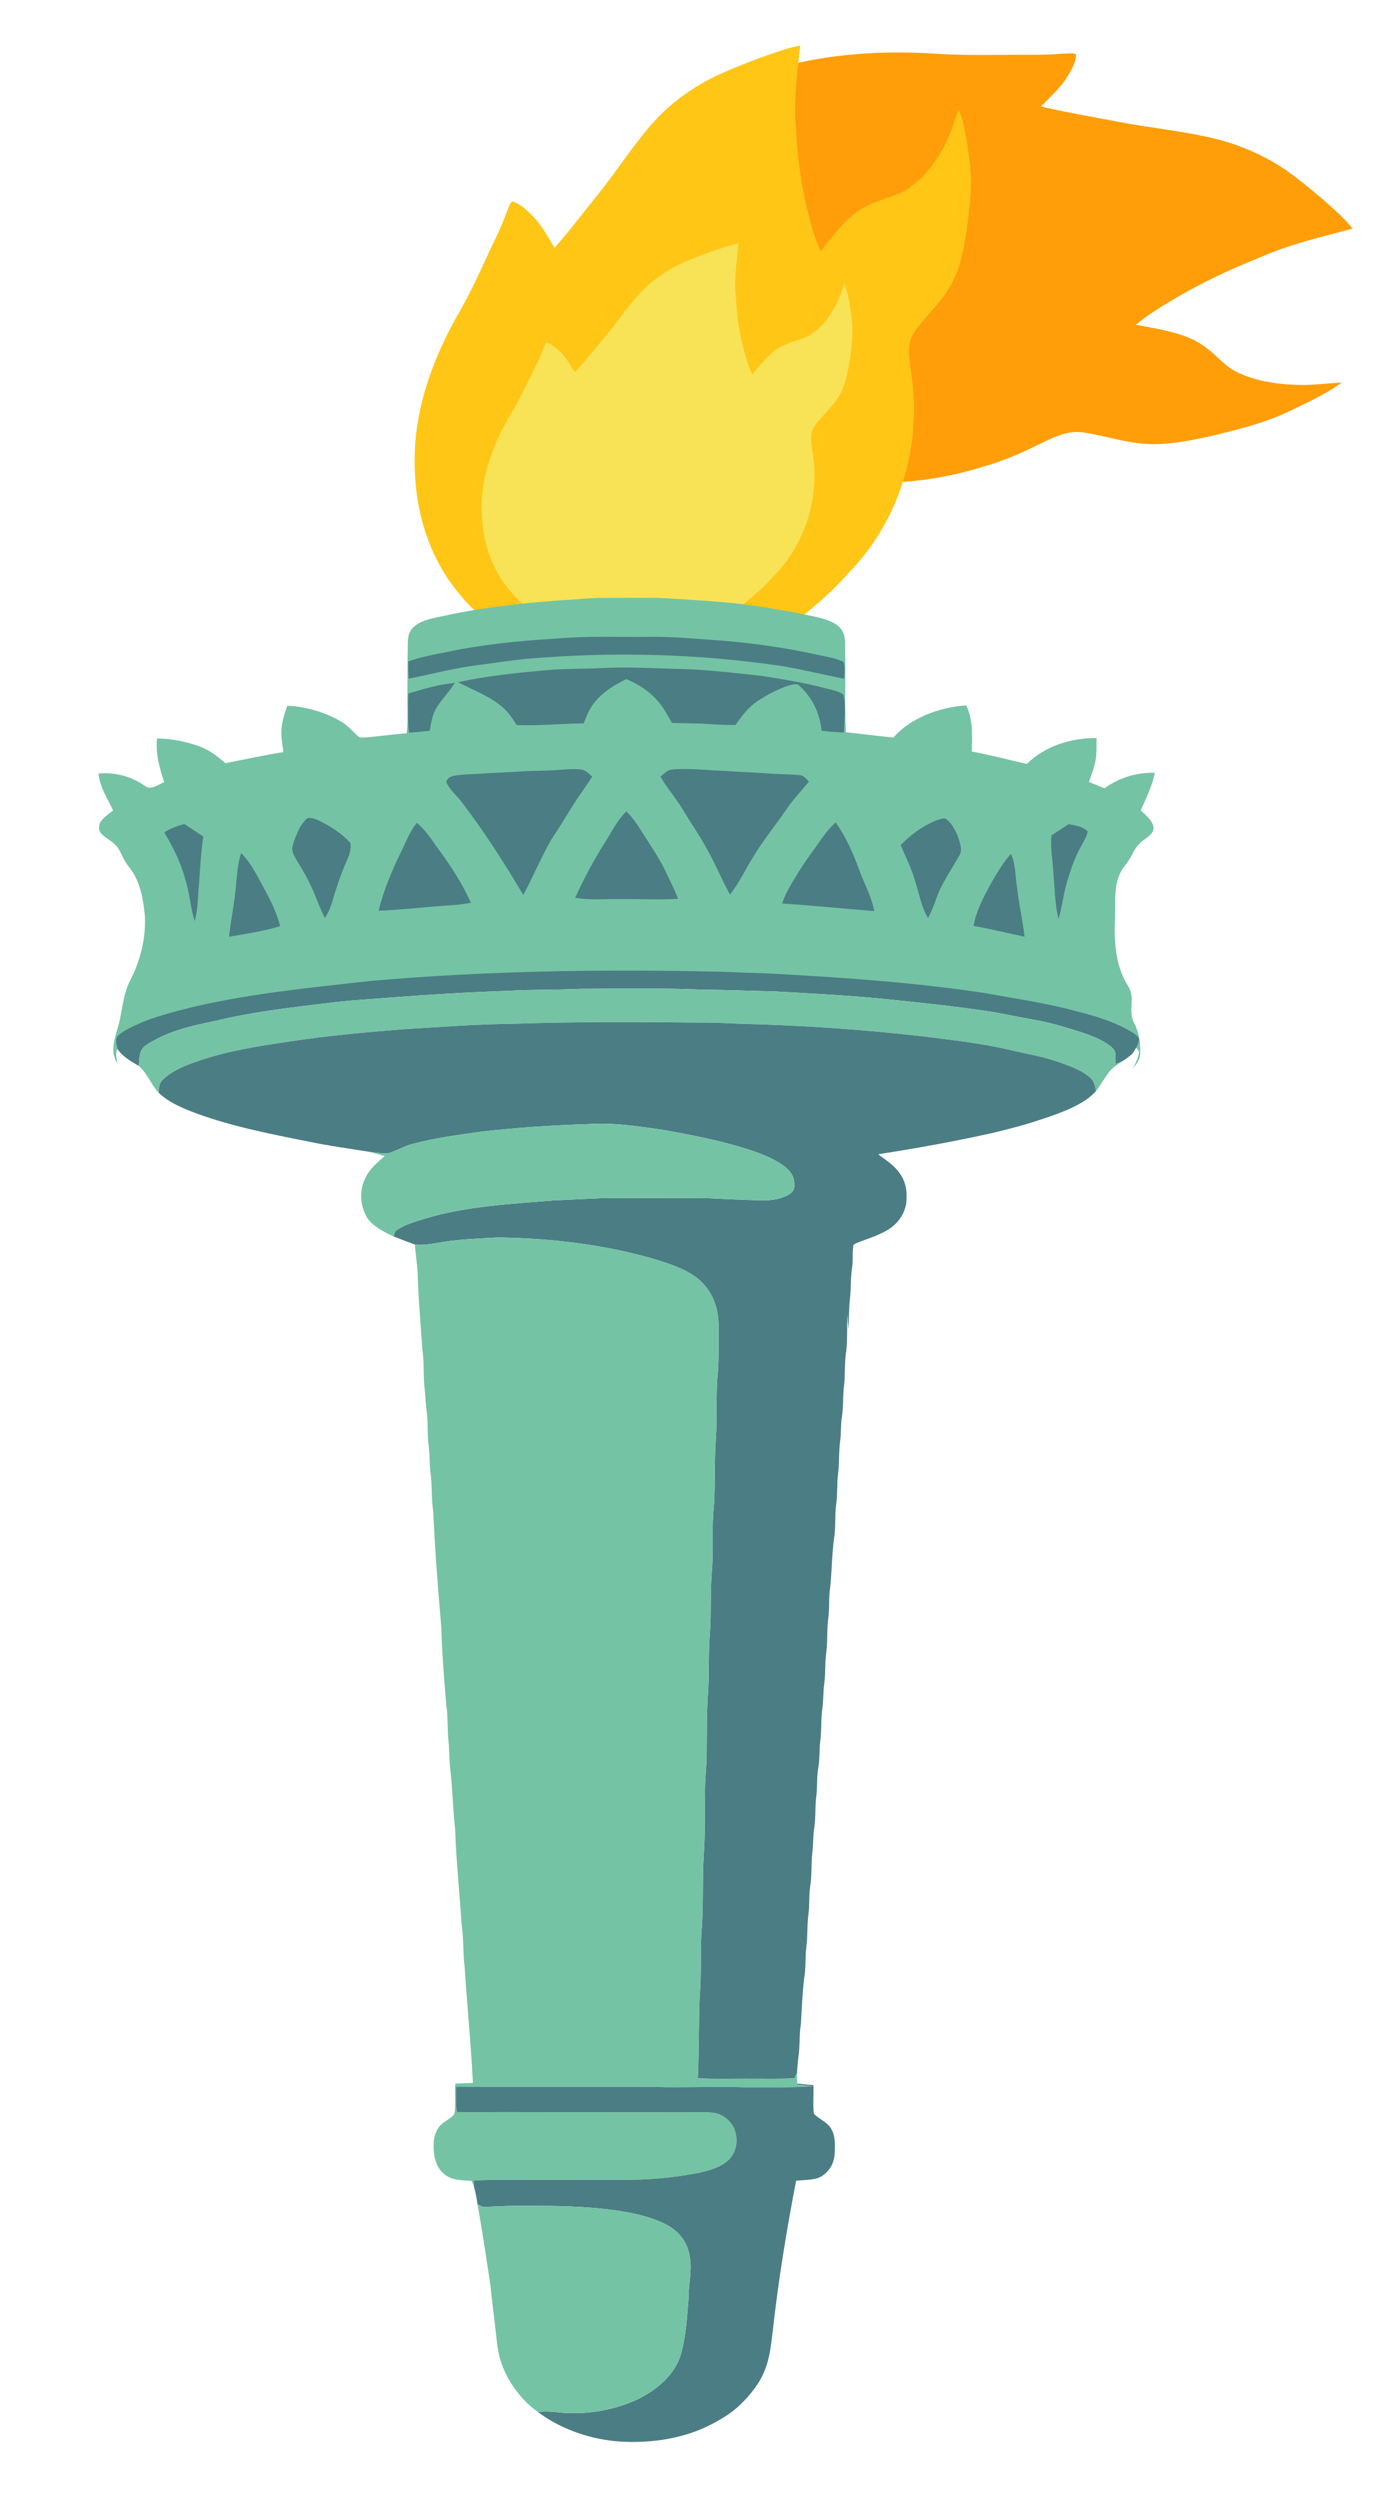 <?xml version="1.0" encoding="UTF-8" standalone="no"?>
<!DOCTYPE svg PUBLIC "-//W3C//DTD SVG 1.1//EN" "http://www.w3.org/Graphics/SVG/1.1/DTD/svg11.dtd">
<svg width="100%" height="100%" viewBox="0 0 64 115" version="1.1" xmlns="http://www.w3.org/2000/svg" xmlns:xlink="http://www.w3.org/1999/xlink" xml:space="preserve" xmlns:serif="http://www.serif.com/" style="fill-rule:evenodd;clip-rule:evenodd;stroke-linejoin:round;stroke-miterlimit:2;">
    <g transform="matrix(0.03,0.066,-0.096,0.034,53.927,-17.918)">
        <path d="M409.44,41.48C407.82,56.19 405.46,70.08 407.06,85.01C407.89,99.9 409.89,114.67 413.97,129.04C415.75,135.9 417.94,142.59 421.07,148.97C428.88,139.9 436.84,129.73 448.16,124.97C455,121.71 462.64,120.63 469.29,117.13C479.67,111.19 487.01,102.01 492.58,91.59C495.45,86.18 497.06,80.56 499.54,74.86C503.06,82.82 504.11,92.23 505.51,100.79C507.5,113.1 505.92,124.69 504.16,136.89C502.7,145.88 500.82,155.69 496.66,163.86C490.86,174.83 481.36,181.91 474.29,191.21C470.31,196.42 471.01,202.41 471.82,208.52C473.55,218.79 474.85,228.76 473.78,239.19C472.15,268.72 458.49,296.81 437.03,317.03C428.41,326.23 418.52,333.83 408.53,341.44C400.83,339.88 393.15,338.12 385.39,336.91C370.64,334.67 355.85,333.69 340.99,332.68C336,332.48 330.99,332.55 326,332.54C315.96,332.58 306.02,332.21 296.03,333.41C274.75,334.89 253.06,337.39 232.32,342.44C226.2,338.51 221.09,334.16 216.35,328.64C206.52,318.2 199.44,305.46 195.22,291.79C190.9,277.88 189.8,263.45 190.77,248.96C192.89,224.79 202.7,201.83 215.4,181.4C221.06,172.44 225.89,163.05 230.59,153.57C234.81,145.05 239.49,136.97 242.9,128.06C243.7,126.48 244.4,123.8 246.02,122.94C250.55,124.15 254.61,127.89 257.95,131.05C262.99,135.83 266.04,141.53 269.86,147.21C278.57,138.13 286.62,128.38 294.87,118.88C305.69,106.62 315.33,92.24 327.31,80.3C334.28,73.35 342.24,67.63 350.78,62.77C361.76,56.51 374.32,52.28 386.25,48C393.86,45.61 401.59,42.75 409.44,41.48Z" style="fill:rgb(255,158,9);fill-rule:nonzero;"/>
    </g>
    <g transform="matrix(0.081,0,0,0.088,3.653,-1.554)">
        <path d="M409.44,41.48C407.82,56.19 405.46,70.08 407.06,85.01C407.89,99.9 409.89,114.67 413.97,129.04C415.75,135.9 417.94,142.59 421.07,148.97C428.88,139.9 436.84,129.73 448.16,124.97C455,121.71 462.64,120.63 469.29,117.13C479.67,111.19 487.01,102.01 492.58,91.59C495.45,86.18 497.06,80.56 499.54,74.86C503.06,82.82 504.11,92.23 505.51,100.79C507.5,113.1 505.92,124.69 504.16,136.89C502.7,145.88 500.82,155.69 496.66,163.86C490.86,174.83 481.36,181.91 474.29,191.21C470.31,196.42 471.01,202.41 471.82,208.52C473.55,218.79 474.85,228.76 473.78,239.19C472.15,268.72 458.49,296.81 437.03,317.03C428.41,326.23 418.52,333.83 408.53,341.44C400.83,339.88 393.15,338.12 385.39,336.91C370.64,334.67 355.85,333.69 340.99,332.68C336,332.48 330.99,332.55 326,332.54C315.96,332.58 306.02,332.21 296.03,333.41C274.75,334.89 253.06,337.39 232.32,342.44C226.2,338.51 221.09,334.16 216.35,328.64C206.52,318.2 199.44,305.46 195.22,291.79C190.9,277.88 189.8,263.45 190.77,248.96C192.89,224.79 202.7,201.83 215.4,181.4C221.06,172.44 225.89,163.05 230.59,153.57C234.81,145.05 239.49,136.97 242.9,128.06C243.7,126.48 244.4,123.8 246.02,122.94C250.55,124.15 254.61,127.89 257.95,131.05C262.99,135.83 266.04,141.53 269.86,147.21C278.57,138.13 286.62,128.38 294.87,118.88C305.69,106.62 315.33,92.24 327.31,80.3C334.28,73.35 342.24,67.63 350.78,62.77C361.76,56.51 374.32,52.28 386.25,48C393.86,45.61 401.59,42.75 409.44,41.48Z" style="fill:rgb(255,198,22);fill-rule:nonzero;"/>
    </g>
    <g transform="matrix(0.054,0,0,0.056,11.875,8.879)">
        <path d="M409.44,41.48C407.82,56.19 405.46,70.08 407.06,85.01C407.89,99.9 409.89,114.67 413.97,129.04C415.75,135.9 417.94,142.59 421.07,148.97C428.88,139.9 436.84,129.73 448.16,124.97C455,121.71 462.64,120.63 469.29,117.13C479.67,111.19 487.01,102.01 492.58,91.59C495.45,86.18 497.06,80.56 499.54,74.86C503.06,82.82 504.11,92.23 505.51,100.79C507.5,113.1 505.92,124.69 504.16,136.89C502.7,145.88 500.82,155.69 496.66,163.86C490.86,174.83 481.36,181.91 474.29,191.21C470.31,196.42 471.01,202.41 471.82,208.52C473.55,218.79 474.85,228.76 473.78,239.19C472.15,268.72 458.49,296.81 437.03,317.03C428.41,326.23 418.52,333.83 408.53,341.44C400.83,339.88 393.15,338.12 385.39,336.91C370.64,334.67 355.85,333.69 340.99,332.68C336,332.48 330.99,332.55 326,332.54C315.96,332.58 306.02,332.21 296.03,333.41C274.75,334.89 253.06,337.39 232.32,342.44C226.2,338.51 221.09,334.16 216.35,328.64C206.52,318.2 199.44,305.46 195.22,291.79C190.9,277.88 189.8,263.45 190.77,248.96C192.89,224.79 202.7,201.83 215.4,181.4C221.06,172.44 225.89,163.05 230.59,153.57C234.81,145.05 239.49,136.97 242.9,128.06C243.7,126.48 244.4,123.8 246.02,122.94C250.55,124.15 254.61,127.89 257.95,131.05C262.99,135.83 266.04,141.53 269.86,147.21C278.57,138.13 286.62,128.38 294.87,118.88C305.69,106.62 315.33,92.24 327.31,80.3C334.28,73.35 342.24,67.63 350.78,62.77C361.76,56.51 374.32,52.28 386.25,48C393.86,45.61 401.59,42.75 409.44,41.48Z" style="fill:rgb(248,226,85);fill-rule:nonzero;"/>
    </g>
    <g transform="matrix(0.091,0,0,0.078,-0.479,1.566)">
        <path d="M326,332.54C330.99,332.55 336,332.48 340.99,332.68C355.85,333.69 370.64,334.67 385.39,336.91C393.15,338.12 400.83,339.88 408.53,341.44C415.05,343.27 423.92,344.23 428.97,349.03C433.51,353.38 432.37,359.32 432.57,365C432.9,380.57 432.23,396.19 432.96,411.75C440.99,412.67 448.96,414.02 456.99,414.85C465.37,403.56 480.03,396.92 493.82,395.9C497.39,404.84 496.74,413.72 496.59,423.11C506,425.13 515.15,428.04 524.46,430.43C533.13,420.28 546.44,414.99 559.66,415.18C559.66,419.02 559.78,423.02 559.38,426.84C558.84,431.58 557.23,436.43 555.86,441.01C558.45,442.31 561.04,443.57 563.67,444.79C571.14,438.64 579.4,435.46 589.15,435.61C587.88,443.47 584.78,450.48 582.01,457.86C584.68,460.69 588.21,463.95 588.48,468.08C588.71,470.72 586.34,472.92 584.51,474.5C577.92,479.73 579.007,483.153 574.117,490.233C568.067,499.073 569.236,509.843 569.056,520.353C568.526,534.553 568.907,548.803 575.587,561.333C579.617,568.313 575.36,575.75 578.65,583.19C581.36,589.12 582.08,595.54 581.7,602C581.52,605.18 579.85,607.49 577.97,609.91C579.44,606.93 581.01,603.5 581.15,600.14C580.27,597.93 578.13,596.15 576.28,594.73C568.23,588.76 559.22,585.06 549.76,581.96C534.54,576.42 518.29,573.37 502.54,569.6C466.5,562.47 429.44,559.14 392.83,556.61C385.52,556.36 378.24,556.01 370.94,555.55C311.28,553.7 251.77,554.78 192.44,561.68C162.6,566.09 133.6,569.75 104.55,578.49C92.5,582.39 80.19,586.33 69.78,593.78C67.77,595.26 65.39,597.06 64.27,599.34C63.66,601.8 64.32,604.68 64.73,607.14C61.08,600.91 62.76,594.56 64.29,587.97C67.61,576.11 66.633,567.991 71.533,557.021C76.553,545.501 79.113,532.171 78.493,519.621C77.593,509.861 76.243,499.551 70.543,491.291C65.523,483.901 67.07,480.05 60.08,474.91C57.89,473.1 55.16,471.19 55.36,468C55.06,463.68 59.69,460.54 62.44,457.84C59.51,450.5 55.72,444.18 55.09,436.08C63.77,435.16 71.89,437.97 78.6,443.42C81.42,446.25 85.51,442.37 88.3,441.19C85.86,432.7 83.83,424.36 84.68,415.43C92.06,415.47 99.36,417.27 106.16,420.08C111.43,422.35 115.22,426.03 119.25,429.98C129.04,427.74 138.72,425.29 148.6,423.44C148.03,419.25 147.4,415.21 147.55,410.96C147.65,405.82 149.1,401.03 150.47,396.12C159.72,396.55 169.31,399.85 177.01,404.96C180.76,407.31 183.15,410.72 186.1,413.88C187.3,415.41 189.27,414.67 190.96,414.71C197.61,414.05 204.22,412.94 210.88,412.33C211.49,406.22 211.34,400.13 211.24,394C211.3,383.68 211.27,373.36 211.41,363.05C211.52,358.16 210.91,353.39 214.53,349.52C218.68,345.04 226.65,344.06 232.32,342.44C253.06,337.39 274.75,334.89 296.03,333.41C306.02,332.21 315.96,332.58 326,332.54Z" style="fill:rgb(116,195,165);fill-rule:nonzero;"/>
    </g>
    <g transform="matrix(0.091,0,0,0.078,-0.479,1.566)">
        <path d="M333,355.49C345.85,355.2 358.15,356.81 371.01,357.78C386.81,359.34 402.49,361.97 417.89,365.87C422.45,367.13 427.81,367.8 431.84,370.35C432.55,373.48 432.2,377.01 432.08,380.21C421.8,377.77 411.58,375 401.25,372.8C358.44,365.37 314.49,364.05 271.28,368.49C263.47,369.33 255.74,370.86 247.95,371.97C235.5,373.72 224.07,377.29 211.89,380.17C211.76,376.78 211.7,373.38 211.68,369.98C217.81,367.48 224.17,365.98 230.61,364.57C249.16,359.96 267.98,357.74 287.02,356.49C302.4,354.84 317.46,355.71 333,355.49Z" style="fill:rgb(75,125,132);fill-rule:nonzero;"/>
    </g>
    <g transform="matrix(0.091,0,0,0.078,-0.479,1.566)">
        <path d="M310,373.87C323.73,373.07 337.3,374.18 351.01,374.48C364.14,374.96 376.78,376.87 389.84,378.42C400.7,380.4 411.62,382.47 422.19,385.68C425.27,386.64 429.09,387.38 431.63,389.46C433.16,396.61 432.07,404.56 431.98,411.87C428.19,411.71 424.43,411.41 420.68,410.86C419.76,400.77 416.2,391.37 409.14,383.99C408.11,382.86 405.54,383.74 404.29,384.1C398.53,386.18 393.19,389.65 388.33,393.34C383.27,397.21 380.43,402.21 377.05,407.46C372.75,407.48 368.48,407.33 364.2,406.94C357.81,406.35 351.46,406.52 345.02,406.25C342.16,400.35 339.65,394.77 335.04,389.96C331.34,385.89 326.86,382.9 322,380.4C316.42,383.57 311.25,387.16 307.25,392.26C303.76,396.52 302.07,401.37 300.37,406.52C289.02,406.57 277.86,408.07 266.52,407.5C264.07,402.98 261.62,398.73 257.65,395.35C251.29,389.67 244.01,386.58 236.84,382.23C250.99,378.62 265.42,376.88 280.01,375.3C290,374.13 299.97,374.53 310,373.87Z" style="fill:rgb(75,125,132);fill-rule:nonzero;"/>
    </g>
    <g transform="matrix(0.091,0,0,0.078,-0.479,1.566)">
        <path d="M235.19,382.68C232.66,387.53 229.11,391.69 226.43,396.43C223.86,400.99 223.29,405.75 222.57,410.84C219.06,411.34 215.55,411.71 212.02,411.99C211.39,404.29 211.56,396.61 211.75,388.9C219.54,386.19 226.93,383.54 235.19,382.68Z" style="fill:rgb(75,125,132);fill-rule:nonzero;"/>
    </g>
    <g transform="matrix(0.091,0,0,0.078,-0.479,1.566)">
        <path d="M287.2,434C291.05,433.68 295.18,433.18 299.01,433.73C301.31,433.91 303.12,436.41 304.74,437.87C301.92,442.97 298.77,447.88 295.96,452.99C292,460.29 288.21,467.68 284.07,474.89C278.79,485.56 274.88,496.91 269.84,507.69C260.31,488.95 250.37,470.75 238.86,453.14C236.32,449.2 232.43,445.47 230.87,441.04C231.5,439 232.6,437.99 234.66,437.46C238.89,436.44 243.47,436.59 247.8,436.22C254.56,435.62 261.34,435.47 268.1,434.89C274.47,434.34 280.84,434.64 287.2,434Z" style="fill:rgb(75,125,132);fill-rule:nonzero;"/>
    </g>
    <g transform="matrix(0.091,0,0,0.078,-0.479,1.566)">
        <path d="M343.35,434.18C345.09,433.52 347.13,433.52 348.96,433.44C356.95,433.29 364.98,434.28 373.02,434.65C380.75,435.23 388.48,435.58 396.2,436.25C400.75,436.66 405.41,436.38 409.91,437.11C411.83,437.29 413.04,439.52 414.27,440.83C410.37,446.48 406.07,451.66 402.61,457.61C397.22,466.9 391.06,475.55 386.15,485.12C382.08,492.51 379.13,500.57 374.33,507.43C370.65,499.67 367.8,491.56 364.18,483.77C360.18,474.67 355.11,466.24 350.54,457.44C347.11,450.69 342.52,444.67 339.19,437.87C340.51,436.6 341.82,435.18 343.35,434.18Z" style="fill:rgb(75,125,132);fill-rule:nonzero;"/>
    </g>
    <g transform="matrix(0.091,0,0,0.078,-0.479,1.566)">
        <path d="M321.96,458.45C326.23,463.23 328.72,468.64 331.83,474.16C335.27,480.5 338.94,486.8 341.63,493.42C343.85,498.93 346.22,504.35 348.16,509.97C338.48,510.66 328.75,510 319,510.12C311.18,509.97 303.81,510.95 296.06,509.35C300.51,498.06 305.54,487.01 311.33,476.34C314.83,470 317.2,463.81 321.96,458.45Z" style="fill:rgb(75,125,132);fill-rule:nonzero;"/>
    </g>
    <g transform="matrix(0.091,0,0,0.078,-0.479,1.566)">
        <path d="M160.61,462.45C162.85,461.84 165,463.07 166.92,464.08C172.74,467.47 178.31,471.64 182.41,477.04C182.83,480.44 182.1,483.59 180.88,486.74C177.73,495.01 175.26,503.49 173.13,512.07C172.34,515.33 171.1,518.38 169.55,521.35C166.61,514.72 164.78,507.72 161.94,501.06C159.95,496.17 157.51,491.52 155.09,486.84C154.04,484.61 152.58,481.88 153.11,479.36C153.85,475.43 155.39,471.62 156.85,467.91C157.9,466.01 159.07,464 160.61,462.45Z" style="fill:rgb(75,125,132);fill-rule:nonzero;"/>
    </g>
    <g transform="matrix(0.091,0,0,0.078,-0.479,1.566)">
        <path d="M482.91,462.52C486,464.26 487.75,468.75 489.15,471.88C490.07,475.53 492.31,480.7 490.36,484.29C486.54,492.38 481.37,500.74 478.74,509.52C477.53,513.54 476.23,517.51 474.5,521.35C471.11,514.84 470.04,506.97 468.01,499.8C466.31,492.33 463.23,485.47 460.64,478.3C465.31,472.69 470.75,467.86 477.22,464.41C478.99,463.5 480.92,462.72 482.91,462.52Z" style="fill:rgb(75,125,132);fill-rule:nonzero;"/>
    </g>
    <g transform="matrix(0.091,0,0,0.078,-0.479,1.566)">
        <path d="M427.81,464.89C433.09,473.76 436.86,483.65 439.84,493.5C442.46,501.44 445.93,508.86 447.3,517.19C431.76,515.78 416.27,513.94 400.71,512.73C402.68,505.8 406.14,499.74 409.44,493.41C412.96,486.81 417.12,480.48 421,474.02C422.97,470.75 425.13,467.62 427.81,464.89Z" style="fill:rgb(75,125,132);fill-rule:nonzero;"/>
    </g>
    <g transform="matrix(0.091,0,0,0.078,-0.479,1.566)">
        <path d="M98.44,465.83C101.64,468.28 104.78,470.81 108.04,473.18C106.9,482.45 106.46,491.72 105.9,501.03C105.16,508.64 105.53,515.69 103.67,523.13C101.45,514.63 101.1,505.83 98.66,497.36C96.48,487.98 92.62,479.35 88.34,470.78C91.46,468.47 94.79,467.04 98.44,465.83Z" style="fill:rgb(75,125,132);fill-rule:nonzero;"/>
    </g>
    <g transform="matrix(0.091,0,0,0.078,-0.479,1.566)">
        <path d="M216,465.21C221.05,470.03 223.73,475.71 227.48,481.53C233.67,491.34 239.15,501.49 243.38,512.31C240.01,513.03 236.63,513.56 233.2,513.78C221.03,514.61 208.88,516.48 196.7,517C199.36,504.33 203.92,491.96 208.98,480.06C211.03,474.91 212.8,469.81 216,465.21Z" style="fill:rgb(75,125,132);fill-rule:nonzero;"/>
    </g>
    <g transform="matrix(0.091,0,0,0.078,-0.479,1.566)">
        <path d="M555.21,470.2C554.77,473.18 553.19,476.11 551.92,478.84C548.61,485.7 546.46,493.22 544.62,500.59C542.83,507.67 542.26,514.93 540.46,522C538.62,513.28 538.58,503.96 537.87,494.97C537.59,487.41 536.29,480.11 536.88,472.53C539.81,470.38 542.71,468.21 545.54,465.93C549.2,466.78 552.51,467.29 555.21,470.2Z" style="fill:rgb(75,125,132);fill-rule:nonzero;"/>
    </g>
    <g transform="matrix(0.091,0,0,0.078,-0.479,1.566)">
        <path d="M127.19,483.01C132.52,489.18 135.77,497.54 139.24,504.87C142.5,511.73 145.25,518.67 146.92,526.11C138.6,529.05 129.72,530.61 121.08,532.32C121.93,522.83 123.68,513.49 124.44,503.99C125.05,497.11 125.27,489.64 127.19,483.01Z" style="fill:rgb(75,125,132);fill-rule:nonzero;"/>
    </g>
    <g transform="matrix(0.091,0,0,0.078,-0.479,1.566)">
        <path d="M516.42,483.44C518.88,489.7 518.53,497.07 519.56,503.88C520.45,513.42 522.37,522.8 523.28,532.33C514.68,530.21 506.21,527.74 497.53,525.95C498.77,517.16 502.72,508.54 506.52,500.55C509.52,494.54 512.29,488.77 516.42,483.44Z" style="fill:rgb(75,125,132);fill-rule:nonzero;"/>
    </g>
    <g transform="matrix(0.091,0,0,0.069,-0.479,6.368)">
        <path d="M370.94,555.55C378.24,556.01 385.52,556.36 392.83,556.61C429.44,559.14 466.5,562.47 502.54,569.6C518.29,573.37 534.54,576.42 549.76,581.96C559.22,585.06 568.23,588.76 576.28,594.73C578.13,596.15 580.27,597.93 581.15,600.14C581.01,603.5 579.44,606.93 577.97,609.91C576.5,611.78 574.75,613.45 572.96,615.01C571.71,615.73 570.41,616.4 569.13,617.07C569.22,614.6 569.49,612.01 569.16,609.55C568.82,607.02 566.57,604.87 564.73,603.27C558.37,597.98 550.47,595.21 542.9,592.17C537.72,590.08 532.4,588.49 526.95,587.25C519.14,585.51 511.55,583.09 503.68,581.62C486.21,578.22 468.53,575.82 450.89,573.46C432.96,571.16 415,569.99 396.99,568.63C384.67,568.26 372.38,567.59 360.06,567.44C339.43,566.32 318.66,566.74 298,566.93C286.12,567.73 274.22,567.25 262.36,568.24C242.22,569.11 222.08,570.74 202.03,572.8C191.62,573.94 181.36,574.57 171.06,576.38C151.83,579.47 132.85,582.22 114.25,588.27C101.42,591.69 89.54,595.38 79.3,604.31C75.13,607.95 75.98,613.24 75.39,618.26C71.17,615.04 67.21,611.98 64.73,607.14C64.32,604.68 63.66,601.8 64.27,599.34C65.39,597.06 67.77,595.26 69.78,593.78C80.19,586.33 92.5,582.39 104.55,578.49C133.6,569.75 162.6,566.09 192.44,561.68C251.77,554.78 311.28,553.7 370.94,555.55Z" style="fill:rgb(75,125,132);fill-rule:nonzero;"/>
    </g>
    <g transform="matrix(0.091,0,0,0.069,-0.479,6.368)">
        <path d="M298,566.93C318.66,566.74 339.43,566.32 360.06,567.44C372.38,567.59 384.67,568.26 396.99,568.63C415,569.99 432.96,571.16 450.89,573.46C468.53,575.82 486.21,578.22 503.68,581.62C511.55,583.09 519.14,585.51 526.95,587.25C532.4,588.49 537.72,590.08 542.9,592.17C550.47,595.21 558.37,597.98 564.73,603.27C566.57,604.87 568.82,607.02 569.16,609.55C569.49,612.01 569.22,614.6 569.13,617.07C570.41,616.4 571.71,615.73 572.96,615.01C570.54,617.22 567.84,619.28 566.16,622.12C563.7,626.31 561.9,630.86 559.43,635.05C558.8,631.64 558.63,628.53 556.19,625.84C551.65,620.64 544.39,617.42 538.15,614.73C531.29,611.7 524.12,610.25 517,608C502.51,603.35 486.68,601.07 471.66,598.55C440.96,593.96 410.02,591.15 378.99,590.19C371.66,589.68 364.36,589.33 357,589.41C326.35,588.96 295.63,588.84 265,590.21C246.26,590.48 227.46,592.36 208.79,593.9C189.61,595.92 170.72,598.2 151.81,601.98C136.21,605.06 119.65,608.4 105.21,615.19C98.45,618.21 92.15,621.57 87.56,627.59C85.53,630.19 85.77,633.08 85.48,636.19C81.57,630.58 79.87,623.36 75.39,618.26C75.98,613.24 75.13,607.95 79.3,604.31C89.54,595.38 101.42,591.69 114.25,588.27C132.85,582.22 151.83,579.47 171.06,576.38C181.36,574.57 191.62,573.94 202.03,572.8C222.08,570.74 242.22,569.11 262.36,568.24C274.22,567.25 286.12,567.73 298,566.93Z" style="fill:rgb(116,195,165);fill-rule:nonzero;"/>
    </g>
    <g transform="matrix(0.091,0,0,0.069,-0.479,6.368)">
        <path d="M357,589.41C364.36,589.33 371.66,589.68 378.99,590.19C410.02,591.15 440.96,593.96 471.66,598.55C486.68,601.07 502.51,603.35 517,608C524.12,610.25 531.29,611.7 538.15,614.73C544.39,617.42 551.65,620.64 556.19,625.84C558.63,628.53 558.8,631.64 559.43,635.05C553.51,643.99 541.99,649.46 532.44,653.62C523.97,657.47 515.2,660.47 506.32,663.22C487.51,668.71 468.47,673.27 449.27,677.17C453.17,681.11 457.14,684.36 459.85,689.29C462.81,694.41 463.8,700.17 463.64,706.03C463.79,713.72 460.8,721.78 454.94,726.91C451.01,730.3 445.89,732.72 441.21,734.91C439.71,735.69 437.87,736.39 436.75,737.67C436.1,742.73 436.7,747.91 436.08,753C435.25,759.65 435.63,766.31 435.03,772.98C434.41,779.98 434.55,787.08 434.23,794.11C433.99,790.72 433.89,787.32 433.67,783.92C433.44,793.07 433.9,802.41 432.82,811.49C432.21,818.31 432.65,825.16 431.97,832C431.33,838.73 431.8,845.38 430.93,852.09C430.28,857.69 430.61,863.3 430.01,868.91C429.27,875.93 429.7,882.96 429.01,890C428.36,897 428.76,903.99 428.02,910.99C427.27,918.06 427.87,925.18 427.09,932.21C425.69,944.76 425.95,957.4 424.64,969.94C424.38,975.65 424.61,981.3 424.01,987C423.25,994.67 423.8,1002.35 422.96,1010.03C422.28,1016.69 422.72,1023.34 422.03,1029.99C421.39,1035.66 421.66,1041.34 421.01,1047C420.26,1053.99 420.7,1061 420.03,1068.01C419.42,1074.16 419.82,1080.23 418.97,1086.36C418.12,1092.6 418.64,1098.73 418.01,1105C417.26,1112.13 417.81,1119.26 416.93,1126.36C416.28,1131.9 416.5,1137.45 415.96,1143C415.32,1150.5 415.83,1157.88 414.91,1165.25C414.2,1171.5 414.64,1177.73 414,1184C413.25,1191.33 413.71,1198.67 412.93,1206C412.28,1212.95 412.83,1219.73 411.83,1226.65C410.96,1236.65 410.63,1246.65 410.23,1256.67C409.28,1264.14 409.81,1271.65 408.93,1279.11C408.55,1282.67 408.44,1286.23 408.21,1289.8C407.78,1290.93 407.33,1292.05 406.88,1293.16C398.58,1293.68 390.31,1293.35 382,1293.41C374.01,1293.39 366.05,1293.66 358.07,1293.19C358.72,1275.13 358.5,1257.06 359,1238.99C359.94,1224.66 359.34,1210.33 359.9,1195.99C361.12,1178.67 360.23,1161.31 361.1,1143.96C361.9,1129.97 361.42,1116.02 361.7,1102C361.65,1093.99 362.47,1086.03 362.55,1078.03C362.68,1063.5 362.49,1048.89 363.35,1034.37C363.85,1021.59 363.39,1008.81 364.22,996.02C364.94,982.36 364.28,968.69 365.2,955.02C366.1,940.11 364.98,925.28 366.3,910.37C366.89,895.91 366.44,881.42 367.19,866.96C367.96,853.3 367.19,839.61 367.98,825.96C368.91,814.94 368.46,804.04 368.62,792.98C368.67,782.26 366.77,771.52 360.29,762.72C354.85,755.38 346.37,751.26 338.12,747.88C312.43,737.59 284.54,733.17 256.97,732.64C247.14,733.38 236.89,733.82 227.36,736.08C223.19,737.01 219.31,737.99 215,737.36C211.4,735.67 207.86,733.84 204.34,732C204.67,730.58 204.62,728.8 205.81,727.83C209.86,724.05 215.78,721.81 220.88,719.83C240.74,711.85 263.64,710.31 284.78,707.99C292.84,707.48 300.91,706.97 308.97,706.48C326.99,706.37 345.01,706.37 363.03,706.48C372.33,707.03 381.61,707.73 390.93,707.91C396.07,707.99 401.29,706.81 405.07,703.13C407.26,701.15 406.95,697.71 406.76,695.04C406.4,690.94 404.25,687.5 401.33,684.71C396.64,680.24 390.48,676.96 384.58,674.38C370.46,668.31 355.11,664.27 340.12,660.86C327.57,658.44 314.9,655.87 302.09,657.13C284.13,657.83 266.15,659.46 248.38,662.16C236.94,664.28 225.22,666.34 214.21,670.17C209.68,671.61 206.06,674.78 201.71,676.47C197.61,676.89 193.2,675.65 189.16,674.98C180.14,673.08 171.15,671.43 162.25,668.99C142.04,663.72 120.31,658.11 101.69,648.51C95.52,645.29 89.84,641.73 85.48,636.19C85.77,633.08 85.53,630.19 87.56,627.59C92.15,621.57 98.45,618.21 105.21,615.19C119.65,608.4 136.21,605.06 151.81,601.98C170.72,598.2 189.61,595.92 208.79,593.9C227.46,592.36 246.26,590.48 265,590.21C295.63,588.84 326.35,588.96 357,589.41Z" style="fill:rgb(75,125,132);fill-rule:nonzero;"/>
    </g>
    <g transform="matrix(0.091,0,0,0.069,-0.479,6.368)">
        <path d="M302.09,657.13C314.9,655.87 327.57,658.44 340.12,660.86C355.11,664.27 370.46,668.31 384.58,674.38C390.48,676.96 396.64,680.24 401.33,684.71C404.25,687.5 406.4,690.94 406.76,695.04C406.95,697.71 407.26,701.15 405.07,703.13C401.29,706.81 396.07,707.99 390.93,707.91C381.61,707.73 372.33,707.03 363.03,706.48C345.01,706.37 326.99,706.37 308.97,706.48C300.91,706.97 292.84,707.48 284.78,707.99C263.64,710.31 240.74,711.85 220.88,719.83C215.78,721.81 209.86,724.05 205.81,727.83C204.62,728.8 204.67,730.58 204.34,732C199.24,728.94 193.29,724.78 190.76,719.23C186.71,709.77 186.84,698.79 191.46,689.55C193.6,685.31 196.7,682.02 199.72,678.41C196.3,676.96 192.81,675.73 189.16,674.98C193.2,675.65 197.61,676.89 201.71,676.47C206.06,674.78 209.68,671.61 214.21,670.17C225.22,666.34 236.94,664.28 248.38,662.16C266.15,659.46 284.13,657.83 302.09,657.13Z" style="fill:rgb(116,195,165);fill-rule:nonzero;"/>
    </g>
    <g transform="matrix(0.091,0,0,0.069,-0.479,6.368)">
        <path d="M256.97,732.64C284.54,733.17 312.43,737.59 338.12,747.88C346.37,751.26 354.85,755.38 360.29,762.72C366.77,771.52 368.67,782.26 368.62,792.98C368.46,804.04 368.91,814.94 367.98,825.96C367.19,839.61 367.96,853.3 367.19,866.96C366.44,881.42 366.89,895.91 366.3,910.37C364.98,925.28 366.1,940.11 365.2,955.02C364.28,968.69 364.94,982.36 364.22,996.02C363.39,1008.81 363.85,1021.59 363.35,1034.37C362.49,1048.89 362.68,1063.5 362.55,1078.03C362.47,1086.03 361.65,1093.99 361.7,1102C361.42,1116.02 361.9,1129.97 361.1,1143.96C360.23,1161.31 361.12,1178.67 359.9,1195.99C359.34,1210.33 359.94,1224.66 359,1238.99C358.5,1257.06 358.72,1275.13 358.07,1293.19C366.05,1293.66 374.01,1293.39 382,1293.41C390.31,1293.35 398.58,1293.68 406.88,1293.16C407.33,1292.05 407.78,1290.93 408.21,1289.8C408.2,1292.09 408.25,1294.39 408.35,1296.68L408.38,1297.37C411.05,1297.71 413.72,1298.04 416.38,1298.44C405.01,1299.65 393.43,1299.03 382,1299.19C366.66,1298.5 351.35,1299.54 336,1298.95C302.67,1298.66 269.33,1299.03 235.99,1298.79C235.74,1304.41 235.73,1310.01 236.17,1315.63C243.45,1315.95 250.72,1315.75 258,1315.68C288.33,1315.8 318.67,1315.74 349,1315.83C354.31,1315.89 359.74,1315.43 365.01,1316.02C370.53,1316.41 374.78,1321.7 376.44,1326.59C378.46,1333.1 378.11,1341.3 374.09,1347.01C370.57,1352.11 364.13,1354.66 358.38,1356.28C345.83,1359.43 332.95,1361.11 320,1360.86C303.33,1360.94 286.67,1360.77 270,1360.87C261.61,1360.86 253.24,1360.75 244.86,1361.34C244.85,1362.58 244.84,1363.83 244.85,1365.08C244.49,1363.91 244.1,1362.74 243.72,1361.58C240,1361.21 235.16,1361.19 232.02,1358.95C227.57,1355.78 225.58,1350.17 224.88,1344.95C224.21,1338.76 224.04,1330.93 227.38,1325.42C229.23,1322.06 233.45,1320.16 235.04,1316.85C235.8,1310.21 234.97,1303.41 235.48,1296.72C238.45,1296.61 241.41,1296.41 244.38,1296.27C243.38,1270.37 241.43,1244.4 240.16,1218.49C239.25,1209.35 239.77,1200.18 238.69,1191.04C237.63,1169.7 235.94,1148.36 235.37,1127.01C234.25,1113.81 234.09,1100.54 232.94,1087.34C232.38,1081.23 232.51,1075.12 232.06,1069C231.39,1060.65 231.84,1052.32 230.85,1043.99C229.85,1027 228.72,1009.99 228.41,992.96C226.72,967.1 225.2,941.08 224.3,915.19C223.27,906.43 223.84,897.65 222.89,888.91C222.35,882.91 222.6,876.9 221.94,870.91C221.2,863.48 221.79,856.08 221,848.66C220.43,843.45 220.38,838.22 219.92,832.99C219.2,824.32 219.81,815.65 218.79,806.99C217.93,790.05 216.76,772.94 216.43,755.97C216.06,749.76 215.41,743.57 215,737.36C219.31,737.99 223.19,737.01 227.36,736.08C236.89,733.82 247.14,733.38 256.97,732.64Z" style="fill:rgb(116,195,165);fill-rule:nonzero;"/>
    </g>
    <g transform="matrix(0.091,0,0,0.069,-0.479,6.368)">
        <path d="M408.35,1296.68C411.07,1297.07 413.79,1297.48 416.53,1297.69C416.76,1304.07 416.16,1310.55 416.79,1316.89C419.19,1320.18 422.99,1322.05 425.06,1325.9C427.75,1330.83 427.48,1337.61 427.31,1343.06C427.06,1348.76 425.43,1354.19 421.09,1358.1C417.99,1361.28 411.94,1360.79 407.78,1361.49C402.94,1394.64 398.79,1427.95 396.01,1461.34C395.09,1470.42 394.66,1479.04 391.91,1487.88C389.33,1496.55 384.76,1504.19 379.15,1511.22C374.68,1516.95 368.56,1521.61 362.45,1525.49C348.55,1534.11 332.09,1536.91 315.96,1535.05C301.34,1533.01 287.81,1526.03 277.29,1515.72C282.81,1514.6 287.46,1516.26 292.99,1516.36C305.07,1516.94 317.05,1513.59 327.36,1507.37C338.17,1500.51 346.79,1489.91 349.51,1477.22C352.18,1465.09 352.6,1452.38 353.41,1440.01C353.31,1429.77 355.51,1420.79 353.8,1410.62C352.68,1402.76 348.86,1395.34 342.24,1390.77C335.5,1386.17 327.31,1383.44 319.38,1381.81C301.95,1378.15 284.7,1378.13 267,1378.2C261.09,1378.08 255.23,1378.83 249.33,1378.86C248.45,1378.32 247.57,1377.77 246.7,1377.21C246.3,1373.14 245.65,1369.09 244.85,1365.08C244.84,1363.83 244.85,1362.58 244.86,1361.34C253.24,1360.75 261.61,1360.86 270,1360.87C286.67,1360.77 303.33,1360.94 320,1360.86C332.95,1361.11 345.83,1359.43 358.38,1356.28C364.13,1354.66 370.57,1352.11 374.09,1347.01C378.11,1341.3 378.46,1333.1 376.44,1326.59C374.78,1321.7 370.53,1316.41 365.01,1316.02C359.74,1315.43 354.31,1315.89 349,1315.83C318.67,1315.74 288.33,1315.8 258,1315.68C250.72,1315.75 243.45,1315.95 236.17,1315.63C235.73,1310.01 235.74,1304.41 235.99,1298.79C269.33,1299.03 302.67,1298.66 336,1298.95C351.35,1299.54 366.66,1298.5 382,1299.19C393.43,1299.03 405.01,1299.65 416.38,1298.44C413.72,1298.04 411.05,1297.71 408.38,1297.37L408.35,1296.68Z" style="fill:rgb(75,125,132);fill-rule:nonzero;"/>
    </g>
    <g transform="matrix(0.091,0,0,0.069,-0.479,6.368)">
        <path d="M246.7,1377.21C247.57,1377.77 248.45,1378.32 249.33,1378.86C255.23,1378.83 261.09,1378.08 267,1378.2C284.7,1378.13 301.95,1378.15 319.38,1381.81C327.31,1383.44 335.5,1386.17 342.24,1390.77C348.86,1395.34 352.68,1402.76 353.8,1410.62C355.51,1420.79 353.31,1429.77 353.41,1440.01C352.6,1452.38 352.18,1465.09 349.51,1477.22C346.79,1489.91 338.17,1500.51 327.36,1507.37C317.05,1513.59 305.07,1516.94 292.99,1516.36C287.46,1516.26 282.81,1514.6 277.29,1515.72C268.79,1507.66 262.86,1496.65 259.46,1485.53C257.3,1478.51 256.64,1471.38 256.09,1464.09C255.2,1453.17 254.04,1442.28 253.24,1431.34C251.18,1413.29 249.17,1395.22 246.7,1377.21Z" style="fill:rgb(116,195,165);fill-rule:nonzero;"/>
    </g>
</svg>
